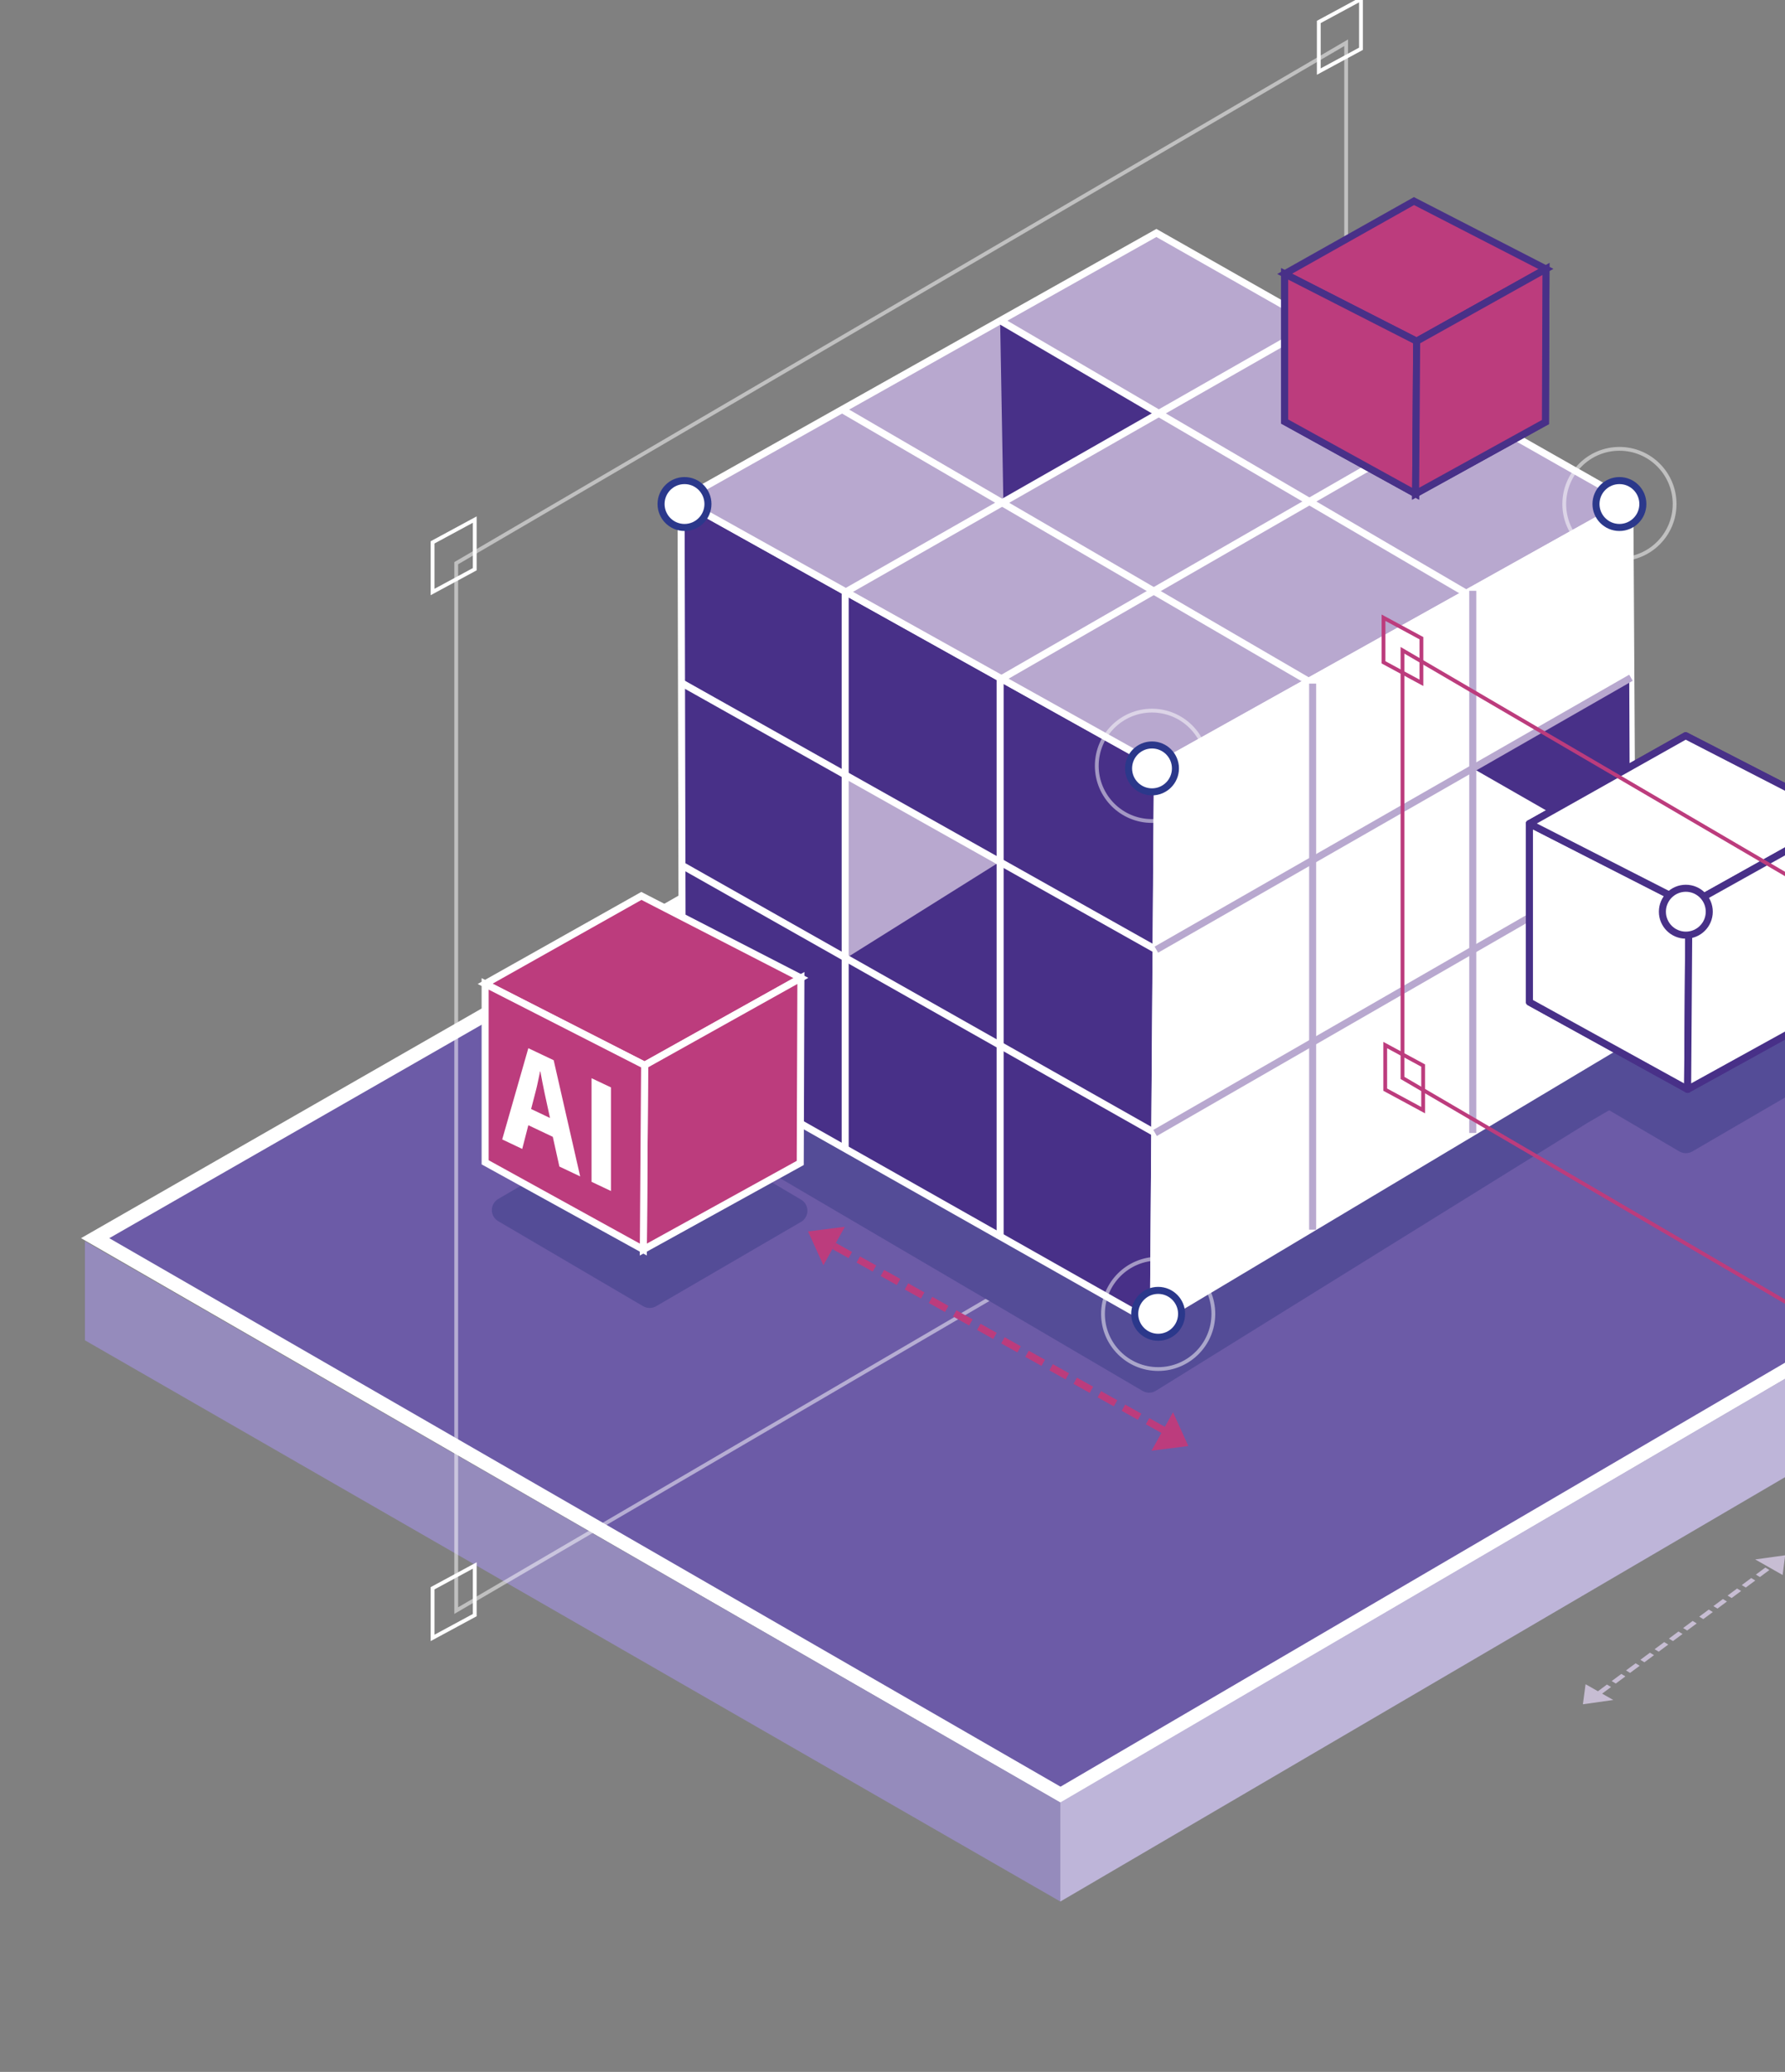 <svg width="343" height="398" viewBox="0 0 343 398" fill="none" xmlns="http://www.w3.org/2000/svg">
<rect x="0" y="0" width="343" height="398" fill="#808080" stroke="none"/>
<g clip-path="url(#clip0_12_60420)">
<g clip-path="url(#clip1_12_60420)">
<path d="M165.059 173.492L169.713 170.387L163.944 169.987L165.059 173.492Z" fill="#C7BDD3"/>
<path d="M245.489 219.094L250.053 215.924L251.232 219.47L245.489 219.094Z" fill="#C7BDD3"/>
<path d="M206.651 167.214L207.423 167.681L205.536 168.962L204.762 168.492L206.651 167.214Z" fill="#C7BDD3"/>
<path d="M209.45 165.311L210.224 165.779L208.34 167.058L207.565 166.59L209.45 165.311Z" fill="#C7BDD3"/>
<path d="M212.262 163.413L213.033 163.88L211.155 165.157L210.382 164.688L212.262 163.413Z" fill="#C7BDD3"/>
<path d="M215.06 161.513L215.832 161.979L213.954 163.253L213.182 162.787L215.06 161.513Z" fill="#C7BDD3"/>
<path d="M217.849 159.617L218.62 160.083L216.743 161.355L215.972 160.889L217.849 159.617Z" fill="#C7BDD3"/>
<path d="M220.641 157.728L221.411 158.193L219.54 159.465L218.768 158.999L220.641 157.728Z" fill="#C7BDD3"/>
<path d="M223.795 155.688L224.566 156.153L222.696 157.422L221.925 156.957L223.795 155.688Z" fill="#C7BDD3"/>
<path d="M226.581 153.804L227.35 154.268L225.483 155.534L224.716 155.069L226.581 153.804Z" fill="#C7BDD3"/>
<path d="M229.354 151.921L230.123 152.386L228.259 153.648L227.49 153.185L229.354 151.921Z" fill="#C7BDD3"/>
<path d="M232.124 150.037L232.894 150.501L231.033 151.764L230.263 151.3L232.124 150.037Z" fill="#C7BDD3"/>
<path d="M234.892 148.159L235.66 148.623L233.801 149.884L233.033 149.42L234.892 148.159Z" fill="#C7BDD3"/>
<path d="M237.655 146.288L238.422 146.751L236.567 148.009L235.8 147.545L237.655 146.288Z" fill="#C7BDD3"/>
<path d="M240.416 144.416L241.184 144.878L239.332 146.135L238.564 145.673L240.416 144.416Z" fill="#C7BDD3"/>
<path d="M210.274 168.597L205.02 165.623L204.416 169.285L210.274 168.597Z" fill="#C7BDD3"/>
<path d="M243.384 146.272L238.174 143.327L243.947 142.668L243.384 146.272Z" fill="#C7BDD3"/>
<path d="M336.76 269.013L337.461 268.538L339.502 269.686L338.8 270.163L336.76 269.013Z" fill="#C7BDD3"/>
<path d="M333.713 267.308L334.415 266.832L336.455 267.982L335.754 268.458L333.713 267.308Z" fill="#C7BDD3"/>
<path d="M330.681 265.592L331.384 265.116L333.424 266.263L332.722 266.74L330.681 265.592Z" fill="#C7BDD3"/>
<path d="M327.647 263.884L328.349 263.408L330.39 264.556L329.687 265.032L327.647 263.884Z" fill="#C7BDD3"/>
<path d="M324.607 262.174L325.309 261.7L327.35 262.847L326.646 263.322L324.607 262.174Z" fill="#C7BDD3"/>
<path d="M321.569 260.465L322.273 259.99L324.313 261.138L323.608 261.613L321.569 260.465Z" fill="#C7BDD3"/>
<path d="M318.282 258.531L318.987 258.056L321.026 259.205L320.321 259.679L318.282 258.531Z" fill="#C7BDD3"/>
<path d="M315.25 256.816L315.955 256.343L317.993 257.488L317.289 257.964L315.25 256.816Z" fill="#C7BDD3"/>
<path d="M312.215 255.11L312.919 254.637L314.958 255.783L314.253 256.258L312.215 255.11Z" fill="#C7BDD3"/>
<path d="M309.181 253.404L309.885 252.932L311.924 254.077L311.219 254.551L309.181 253.404Z" fill="#C7BDD3"/>
<path d="M306.147 251.698L306.854 251.224L308.893 252.372L308.185 252.846L306.147 251.698Z" fill="#C7BDD3"/>
<path d="M303.11 249.988L303.817 249.517L305.856 250.663L305.149 251.135L303.11 249.988Z" fill="#C7BDD3"/>
<path d="M300.078 248.283L300.786 247.811L302.822 248.957L302.114 249.428L300.078 248.283Z" fill="#C7BDD3"/>
<path d="M338.775 266.784L334.324 270.018L340.019 270.366L338.775 266.784Z" fill="#C7BDD3"/>
<path d="M302.919 246.456L298.428 249.662L297.214 246.096L302.919 246.456Z" fill="#C7BDD3"/>
<path d="M340.89 300.929L340.111 300.457L341.93 299.109L342.708 299.578L340.89 300.929Z" fill="#C7BDD3"/>
<path d="M338.18 302.939L337.402 302.468L339.222 301.117L340 301.588L338.18 302.939Z" fill="#C7BDD3"/>
<path d="M335.468 304.955L334.69 304.482L336.512 303.131L337.29 303.604L335.468 304.955Z" fill="#C7BDD3"/>
<path d="M332.743 306.973L331.963 306.5L333.79 305.144L334.569 305.617L332.743 306.973Z" fill="#C7BDD3"/>
<path d="M330.02 308.996L329.24 308.523L331.067 307.164L331.847 307.637L330.02 308.996Z" fill="#C7BDD3"/>
<path d="M327.298 311.02L326.518 310.546L328.349 309.188L329.128 309.662L327.298 311.02Z" fill="#C7BDD3"/>
<path d="M324.201 313.21L323.42 312.736L325.256 311.374L326.037 311.848L324.201 313.21Z" fill="#C7BDD3"/>
<path d="M321.472 315.24L320.691 314.766L322.529 313.401L323.31 313.875L321.472 315.24Z" fill="#C7BDD3"/>
<path d="M318.727 317.278L317.944 316.802L319.786 315.436L320.567 315.912L318.727 317.278Z" fill="#C7BDD3"/>
<path d="M315.985 319.314L315.203 318.838L317.047 317.47L317.83 317.944L315.985 319.314Z" fill="#C7BDD3"/>
<path d="M313.23 321.353L312.447 320.877L314.294 319.507L315.077 319.983L313.23 321.353Z" fill="#C7BDD3"/>
<path d="M310.482 323.398L309.698 322.921L311.548 321.55L312.33 322.025L310.482 323.398Z" fill="#C7BDD3"/>
<path d="M307.719 325.44L306.936 324.963L308.787 323.587L309.571 324.064L307.719 325.44Z" fill="#C7BDD3"/>
<path d="M337.273 299.556L342.552 302.553L343.024 298.762L337.273 299.556Z" fill="#C7BDD3"/>
<path d="M304.68 323.527L310.003 326.556L304.165 327.381L304.68 323.527Z" fill="#C7BDD3"/>
<path d="M18.285 237.843L228.903 117.143L414.266 221.641L203.791 344.772L18.285 237.843Z" fill="#6C5BA7" stroke="white" stroke-width="2.703" stroke-miterlimit="10"/>
<path d="M203.748 365.27L16.319 257.462L16.319 238.425L203.749 346.232L203.748 365.27Z" fill="#958BBC"/>
<path d="M417.101 240.383L203.749 365.273L203.749 346.236L417.102 221.538L417.101 240.383Z" fill="#BEB5D9"/>
<path d="M87.666 108.183L258.672 8.212L258.672 209.418L87.666 309.388L87.666 108.183Z" stroke="white" stroke-opacity="0.5" stroke-width="0.73" stroke-miterlimit="10"/>
<path d="M83.121 305.098L91.226 300.718L91.226 310.252L83.121 314.632L83.121 305.098Z" stroke="white" stroke-width="0.73" stroke-miterlimit="10"/>
<path d="M83.121 104.187L91.226 99.807L91.226 109.341L83.121 113.721L83.121 104.187Z" stroke="white" stroke-width="0.73" stroke-miterlimit="10"/>
<path d="M253.414 4.218L261.52 -0.161L261.52 9.372L253.414 13.752L253.414 4.218Z" stroke="white" stroke-width="0.73" stroke-miterlimit="10"/>
<path d="M158.22 243.043L162.347 235.657L155.273 236.55L158.22 243.043Z" fill="#BC3C7D"/>
<path d="M163.726 240.496L163.064 241.68L159.953 239.942L160.615 238.758L163.726 240.496Z" fill="#BC3C7D"/>
<path d="M168.365 243.085L167.703 244.269L164.592 242.531L165.254 241.347L168.365 243.085Z" fill="#BC3C7D"/>
<path d="M172.996 245.671L172.334 246.855L169.223 245.117L169.885 243.933L172.996 245.671Z" fill="#BC3C7D"/>
<path d="M177.627 248.256L176.965 249.441L173.855 247.704L174.518 246.518L177.627 248.256Z" fill="#BC3C7D"/>
<path d="M182.252 250.846L181.59 252.03L178.479 250.292L179.141 249.108L182.252 250.846Z" fill="#BC3C7D"/>
<path d="M186.891 253.437L186.229 254.621L183.119 252.883L183.78 251.699L186.891 253.437Z" fill="#BC3C7D"/>
<path d="M191.522 256.027L190.86 257.213L187.75 255.476L188.413 254.29L191.522 256.027Z" fill="#BC3C7D"/>
<path d="M196.161 258.612L195.5 259.796L192.389 258.058L193.051 256.874L196.161 258.612Z" fill="#BC3C7D"/>
<path d="M200.792 261.196L200.13 262.381L197.02 260.643L197.681 259.458L200.792 261.196Z" fill="#BC3C7D"/>
<path d="M205.423 263.79L204.762 264.975L201.651 263.237L202.313 262.052L205.423 263.79Z" fill="#BC3C7D"/>
<path d="M210.054 266.377L209.392 267.563L206.282 265.826L206.944 264.64L210.054 266.377Z" fill="#BC3C7D"/>
<path d="M214.687 268.967L214.025 270.152L210.915 268.414L211.576 267.229L214.687 268.967Z" fill="#BC3C7D"/>
<path d="M219.318 271.553L218.656 272.738L215.546 271L216.207 269.815L219.318 271.553Z" fill="#BC3C7D"/>
<path d="M223.949 274.142L223.287 275.327L220.178 273.59L220.84 272.404L223.949 274.142Z" fill="#BC3C7D"/>
<path d="M221.275 278.666L225.402 271.28L228.349 277.773L221.275 278.666Z" fill="#BC3C7D"/>
<path d="M123.822 206.756L217.041 152.417C217.815 151.965 218.772 151.968 219.543 152.423L312.333 207.2C313.96 208.16 313.952 210.517 312.32 211.466L305.063 215.689L222.113 267.157C221.334 267.641 220.35 267.653 219.558 267.189L123.817 211.025C122.186 210.068 122.188 207.709 123.822 206.756Z" fill="#544C97"/>
<path d="M294.859 200.578L322.769 184.309C323.542 183.857 324.5 183.86 325.27 184.316L353.052 200.716C354.679 201.677 354.673 204.032 353.039 204.983L325.194 221.187C324.423 221.635 323.47 221.634 322.7 221.183L294.854 204.847C293.223 203.89 293.226 201.531 294.859 200.578Z" fill="#544C97"/>
<path d="M130.872 96.033L222.424 147.102L221.635 254.16L131.122 202.969L130.872 96.033Z" fill="#483088" stroke="white" stroke-width="1.351" stroke-miterlimit="10"/>
<path d="M130.881 96.041L222.206 44.75L313.192 96.417L222.434 147.11L130.881 96.041Z" fill="#B8A8CF" stroke="white" stroke-width="1.351" stroke-miterlimit="10"/>
<path d="M136.037 96.82C136.037 99.308 134.021 101.324 131.533 101.324C129.046 101.324 127.029 99.308 127.029 96.82C127.029 94.333 129.046 92.317 131.533 92.317C134.021 92.317 136.037 94.333 136.037 96.82Z" fill="white"/>
<path d="M127.029 96.82C127.029 94.333 129.046 92.317 131.533 92.317C134.021 92.317 136.037 94.333 136.037 96.82C136.037 99.308 134.021 101.324 131.533 101.324C129.046 101.324 127.029 99.308 127.029 96.82Z" stroke="#2B388B" stroke-width="1.351" stroke-miterlimit="10"/>
<path d="M192.556 130.313L282.126 78.772" stroke="white" stroke-width="1.351" stroke-miterlimit="10"/>
<path d="M162.406 148.959L162.437 184.144L192.085 165.566L162.406 148.959Z" fill="#B8A8CF"/>
<path d="M192.805 96.538L222.704 79.524L192.18 61.572L192.805 96.538Z" fill="#483088"/>
<path d="M222.397 147.11L313.188 96.418L313.774 199.123L221.64 254.168L222.397 147.11Z" fill="white" stroke="white" stroke-width="1.351" stroke-miterlimit="10" stroke-linejoin="round"/>
<path d="M131.021 131.207L222.017 182.357" stroke="white" stroke-width="1.351" stroke-miterlimit="10"/>
<path d="M130.959 166.175L221.955 217.639" stroke="white" stroke-width="1.351" stroke-miterlimit="10"/>
<path d="M162.406 113.773V220.39" stroke="white" stroke-width="1.351" stroke-miterlimit="10"/>
<path d="M192.18 130.381V237.906" stroke="white" stroke-width="1.351" stroke-miterlimit="10"/>
<path d="M162.406 113.776L252.729 62.266" stroke="white" stroke-width="1.351" stroke-miterlimit="10"/>
<path d="M192.18 61.572L282.752 114.55" stroke="white" stroke-width="1.351" stroke-miterlimit="10"/>
<path d="M161.782 78.648L252.229 131.315" stroke="white" stroke-width="1.351" stroke-miterlimit="10"/>
<path d="M283 147.595L313.212 164.906L313.073 130.19L283 147.595Z" fill="#483088"/>
<path d="M252.231 131.319V236.214" stroke="#B8A8CF" stroke-width="1.351" stroke-miterlimit="10"/>
<path d="M283 113.494V217.64" stroke="#B8A8CF" stroke-width="1.351" stroke-miterlimit="10"/>
<path d="M313.399 130.19L313.036 130.399L222.201 182.42" fill="white"/>
<path d="M313.399 130.19L313.036 130.399L222.201 182.42" stroke="#B8A8CF" stroke-width="1.351" stroke-miterlimit="10"/>
<path d="M313.543 164.903L221.955 217.633" stroke="#B8A8CF" stroke-width="1.351" stroke-miterlimit="10"/>
<path d="M293.89 158.215L324.539 173.851L324.289 209.255L293.89 192.492L293.89 158.215Z" fill="white" stroke="#483088" stroke-width="1.351" stroke-miterlimit="10" stroke-linejoin="round"/>
<path d="M293.884 158.213L323.909 141.324L354.558 157.087L324.534 173.85L293.884 158.213Z" fill="white" stroke="#483088" stroke-width="1.351" stroke-miterlimit="10" stroke-linejoin="round"/>
<path d="M324.536 173.852L354.56 157.087L354.435 192.617L324.287 209.256L324.536 173.852Z" fill="white" stroke="#483088" stroke-width="1.351" stroke-miterlimit="10" stroke-linejoin="round"/>
<path d="M293.89 158.215L324.539 173.851L324.289 209.255L293.89 192.492L293.89 158.215Z" fill="white" stroke="#483088" stroke-width="1.351" stroke-miterlimit="10" stroke-linejoin="round"/>
<path d="M293.884 158.213L323.909 141.324L354.558 157.087L324.534 173.85L293.884 158.213Z" fill="white" stroke="#483088" stroke-width="1.351" stroke-miterlimit="10" stroke-linejoin="round"/>
<path d="M324.536 173.852L354.56 157.087L354.435 192.617L324.287 209.256L324.536 173.852Z" fill="white" stroke="#483088" stroke-width="1.351" stroke-miterlimit="10" stroke-linejoin="round"/>
<path d="M328.447 175.132C328.447 177.62 326.431 179.636 323.943 179.636C321.456 179.636 319.44 177.62 319.44 175.132C319.44 172.645 321.456 170.629 323.943 170.629C326.431 170.629 328.447 172.645 328.447 175.132Z" fill="white"/>
<path d="M319.44 175.132C319.44 172.645 321.456 170.629 323.943 170.629C326.431 170.629 328.447 172.645 328.447 175.132C328.447 177.62 326.431 179.636 323.943 179.636C321.456 179.636 319.44 177.62 319.44 175.132Z" stroke="#483088" stroke-width="1.351" stroke-miterlimit="10" stroke-linejoin="round"/>
<path d="M211.948 252.383C211.948 246.527 216.695 241.781 222.551 241.781C228.406 241.781 233.153 246.527 233.153 252.383C233.153 258.238 228.406 262.985 222.551 262.985C216.695 262.985 211.948 258.238 211.948 252.383Z" stroke="white" stroke-opacity="0.5" stroke-width="0.73" stroke-miterlimit="10"/>
<path d="M227.051 252.378C227.051 254.866 225.035 256.882 222.547 256.882C220.061 256.882 218.043 254.866 218.043 252.378C218.043 249.891 220.061 247.875 222.547 247.875C225.035 247.875 227.051 249.891 227.051 252.378Z" fill="white"/>
<path d="M218.043 252.378C218.043 249.891 220.06 247.875 222.547 247.875C225.034 247.875 227.051 249.891 227.051 252.378C227.051 254.866 225.034 256.882 222.547 256.882C220.06 256.882 218.043 254.866 218.043 252.378Z" stroke="#2B388B" stroke-width="1.351" stroke-miterlimit="10"/>
<path d="M95.744 230.309L123.653 214.04C124.426 213.588 125.384 213.591 126.154 214.047L153.937 230.447C155.564 231.408 155.557 233.763 153.923 234.714L126.079 250.918C125.307 251.366 124.354 251.365 123.584 250.914L95.738 234.578C94.107 233.621 94.11 231.262 95.744 230.309Z" fill="#544C97"/>
<path d="M93.221 188.987L123.246 172.099L153.895 187.862L123.871 204.624L93.221 188.987Z" fill="#BC3C7D" stroke="white" stroke-width="1.351" stroke-miterlimit="10"/>
<path d="M123.873 204.627L153.897 187.863L153.772 223.393L123.624 240.032L123.873 204.627Z" fill="#BC3C7D" stroke="white" stroke-width="1.351" stroke-miterlimit="10"/>
<path d="M93.221 188.992L123.87 204.629L123.62 240.032L93.221 223.27L93.221 188.992Z" fill="#BC3C7D" stroke="white" stroke-width="1.351" stroke-miterlimit="10"/>
<path d="M105.686 214.756L104.663 210.048C104.37 208.728 104.08 207.112 103.835 205.816L103.786 205.794C103.543 206.859 103.3 208.249 103.031 209.274L102.057 213.034L105.686 214.756ZM101.522 216.146L100.351 220.701L96.503 218.877L101.522 201.351L106.394 203.663L111.485 225.98L107.489 224.084L106.223 218.376L101.522 216.146Z" fill="white"/>
<path d="M117.398 208.881V228.784L113.669 227.019V207.115L117.398 208.881Z" fill="white"/>
<path d="M315.687 96.82C315.687 99.308 313.67 101.324 311.183 101.324C308.695 101.324 306.679 99.308 306.679 96.82C306.679 94.333 308.695 92.317 311.183 92.317C313.67 92.317 315.687 94.333 315.687 96.82Z" fill="white"/>
<path d="M306.679 96.82C306.679 94.333 308.695 92.317 311.183 92.317C313.67 92.317 315.687 94.333 315.687 96.82C315.687 99.308 313.67 101.324 311.183 101.324C308.695 101.324 306.679 99.308 306.679 96.82Z" stroke="#2B388B" stroke-width="1.351" stroke-miterlimit="10"/>
<path d="M300.583 96.821C300.583 90.965 305.33 86.219 311.185 86.219C317.041 86.219 321.788 90.965 321.788 96.821C321.788 102.676 317.041 107.423 311.185 107.423C305.33 107.423 300.583 102.676 300.583 96.821Z" stroke="white" stroke-opacity="0.5" stroke-width="0.73" stroke-miterlimit="10"/>
<path d="M225.869 147.607C225.869 150.095 223.853 152.111 221.365 152.111C218.877 152.111 216.861 150.095 216.861 147.607C216.861 145.119 218.877 143.103 221.365 143.103C223.853 143.103 225.869 145.119 225.869 147.607Z" fill="white"/>
<path d="M216.861 147.607C216.861 145.12 218.877 143.103 221.365 143.103C223.852 143.103 225.869 145.12 225.869 147.607C225.869 150.094 223.852 152.111 221.365 152.111C218.877 152.111 216.861 150.094 216.861 147.607Z" stroke="#2B388B" stroke-width="1.351" stroke-miterlimit="10"/>
<path d="M210.754 147.108C210.754 141.253 215.501 136.506 221.356 136.506C227.212 136.506 231.958 141.253 231.958 147.108C231.958 152.964 227.212 157.71 221.356 157.71C215.501 157.71 210.754 152.964 210.754 147.108Z" stroke="white" stroke-opacity="0.5" stroke-width="0.73" stroke-miterlimit="10"/>
<path d="M246.86 52.608L272.225 65.549L272.019 94.848L246.86 80.976L246.86 52.608Z" fill="#BC3C7D" stroke="#483088" stroke-width="1.351" stroke-miterlimit="10"/>
<path d="M246.859 52.603L271.706 38.627L297.071 51.671L272.224 65.545L246.859 52.603Z" fill="#BC3C7D" stroke="#483088" stroke-width="1.351" stroke-miterlimit="10"/>
<path d="M272.224 65.544L297.072 51.671L296.967 81.072L272.017 94.841L272.224 65.544Z" fill="#BC3C7D" stroke="#483088" stroke-width="1.351" stroke-miterlimit="10"/>
<path d="M246.86 52.608L272.225 65.549L272.019 94.848L246.86 80.976L246.86 52.608Z" fill="#BC3C7D" stroke="#483088" stroke-width="1.351" stroke-miterlimit="10"/>
<path d="M272.224 65.544L297.072 51.671L296.967 81.072L272.017 94.841L272.224 65.544Z" fill="#BC3C7D" stroke="#483088" stroke-width="1.351" stroke-miterlimit="10"/>
<path d="M358.426 176.902L269.496 124.913L269.496 207.062L358.426 259.049L358.426 176.902Z" stroke="#BC3C7D" stroke-width="0.73" stroke-miterlimit="10"/>
<path d="M273.138 122.596L265.853 118.659L265.853 127.229L273.138 131.165L273.138 122.596Z" stroke="#BC3C7D" stroke-width="0.73" stroke-miterlimit="10"/>
<path d="M273.465 204.683L266.18 200.747L266.181 209.316L273.466 213.253L273.465 204.683Z" stroke="#BC3C7D" stroke-width="0.73" stroke-miterlimit="10"/>
</g>
</g>
<defs>
<clipPath id="clip0_12_60420">
<rect width="343" height="398" fill="white"/>
</clipPath>
<clipPath id="clip1_12_60420">
<rect width="425.317" height="398.525" fill="white" transform="translate(0.001 -0.161)"/>
</clipPath>
</defs>
</svg>
